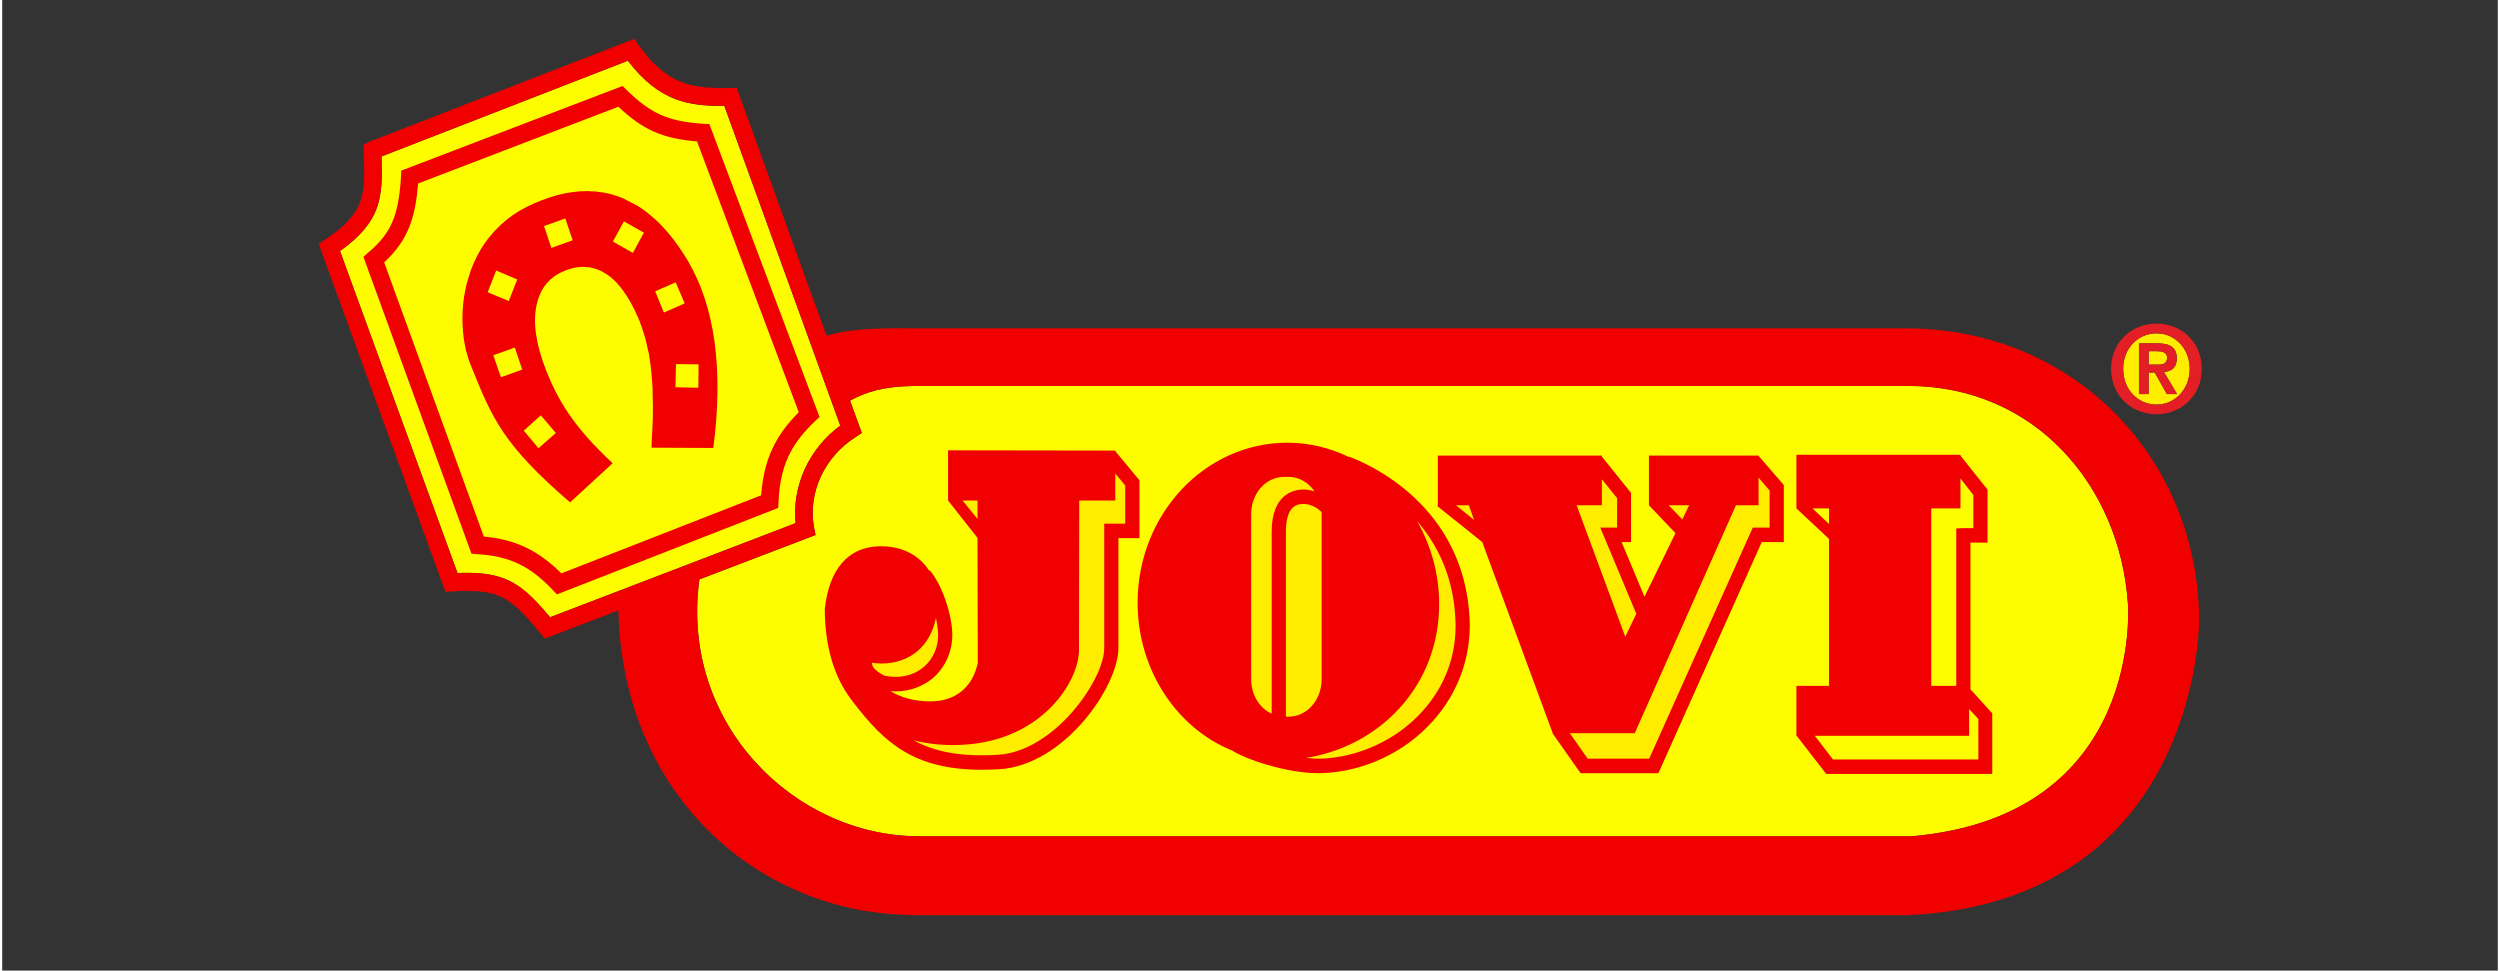 <?xml version="1.0" encoding="UTF-8"?>
<!DOCTYPE svg PUBLIC "-//W3C//DTD SVG 1.1//EN" "http://www.w3.org/Graphics/SVG/1.1/DTD/svg11.dtd">
<!-- Creator: CorelDRAW 2018 (64 Bit) -->
<svg xmlns="http://www.w3.org/2000/svg" xml:space="preserve" width="340px" height="132px" version="1.1" style="shape-rendering:geometricPrecision; text-rendering:geometricPrecision; image-rendering:optimizeQuality; fill-rule:evenodd; clip-rule:evenodd"
viewBox="0 0 94.93 36.92"
 xmlns:xlink="http://www.w3.org/1999/xlink">
 <rect x="0" y="0" width="94.93" height="36.92" fill="#333333" stroke="none"/>
 <defs>
  <style type="text/css">
   <![CDATA[
    .fil0 {fill:none}
    .fil1 {fill:#FFED00;fill-rule:nonzero}
    .fil5 {fill:#E31E24;fill-rule:nonzero}
    .fil4 {fill:#F00000;fill-rule:nonzero}
    .fil3 {fill:#F10000;fill-rule:nonzero}
    .fil2 {fill:#FEFD00;fill-rule:nonzero}
   ]]>
  </style>
 </defs>
 <g id="Capa_x0020_1">
  <rect class="fil0" width="94.93" height="36.92"/>
 </g>
 <g id="Capa_x0020_1_0">
  <path class="fil1" d="M47.51 25.85c0,0.59 0.32,1.09 0.78,1.3l0 -6.91c0,-1.46 0.85,-1.62 1.22,-1.62 0.01,0 0.18,0 0.41,0.07 -0.23,-0.34 -0.58,-0.55 -0.98,-0.55l-0.18 0c-0.69,0 -1.25,0.63 -1.25,1.41l0 6.3z"/>
  <path class="fil1" d="M37.89 28.71c2.12,-0.13 4.03,-2.84 4.03,-4.06l0 -4.73 0.8 0 0 -1.45 -0.38 -0.46 0 1.03 -1.37 0 -0.01 5.66c0.02,1.17 -1.36,3.46 -4.41,3.63 -0.66,0.04 -1.29,-0.02 -1.88,-0.17 0.78,0.43 1.76,0.64 3.22,0.55z"/>
  <path class="fil1" d="M33.59 25.71c0.57,0.11 1.1,-0.01 1.49,-0.36 0.35,-0.31 0.54,-0.77 0.52,-1.26 -0.01,-0.18 -0.04,-0.38 -0.08,-0.59 -0.3,1.45 -1.47,1.86 -2.44,1.71 0.01,0.05 0.02,0.1 0.03,0.15 0.12,0.17 0.39,0.33 0.48,0.35z"/>
  <polygon class="fil1" points="37.1,19.04 36.53,19.04 37.1,19.74 "/>
  <path class="fil1" d="M54.02 27.06c0.88,-0.97 1.32,-2.18 1.26,-3.48 -0.07,-1.66 -0.71,-2.88 -1.46,-3.76 0.53,0.93 0.84,2.01 0.84,3.16 0,3.11 -2.25,5.4 -5.06,5.85 0.19,0.02 0.37,0.03 0.55,0.03 1.45,-0.05 2.9,-0.72 3.87,-1.8z"/>
  <polygon class="fil1" points="62.65,28.86 66.59,20.07 67.23,20.07 67.23,18.66 66.81,18.17 66.81,19.22 65.95,19.22 62.1,27.89 59.63,27.89 60.31,28.86 "/>
  <path class="fil1" d="M49.52 19.17c-0.2,0 -0.69,0 -0.69,1.06l0 7.03 0.11 0c0.69,0 1.25,-0.63 1.25,-1.41l0 -6.3c0,-0.03 0,-0.05 -0.01,-0.08 -0.3,-0.3 -0.65,-0.3 -0.66,-0.3z"/>
  <polygon class="fil1" points="64.17,19.22 63.39,19.22 63.91,19.76 "/>
  <polygon class="fil1" points="60.79,20.07 61.43,20.07 61.43,18.95 60.85,18.23 60.85,19.22 59.89,19.22 61.74,24.22 62.16,23.35 "/>
  <polygon class="fil1" points="55.3,19.22 55.99,19.78 55.79,19.22 "/>
  <path class="fil2" d="M32.7 16.47l-0.23 0.15c-1.19,0.75 -1.83,2.13 -1.59,3.44l0.06 0.29 -4.42 1.69c-0.75,5.47 3.61,9.77 8.35,9.77l37.78 0c8.85,-0.78 8.21,-8.84 8.21,-8.84 -0.3,-4.48 -3.53,-8.29 -8.36,-8.29l-37.8 0c-1.22,0.02 -1.83,0.23 -2.45,0.56l0.45 1.23z"/>
  <polygon class="fil1" points="54.61,17.33 60.85,17.33 60.85,17.37 61.96,18.75 61.96,20.62 61.6,20.62 62.47,22.7 63.65,20.28 62.64,19.22 62.64,19.22 62.64,17.33 66.81,17.33 66.81,17.34 67.77,18.45 67.77,20.62 66.93,20.62 63,29.41 60.04,29.41 58.97,27.89 58.98,27.89 56.3,20.62 54.59,19.25 54.61,19.22 "/>
  <path class="fil1" d="M48.89 16.84c0.83,0 1.62,0.2 2.33,0.54l0.01 -0.01c0.73,0.27 4.39,1.84 4.59,6.19 0.06,1.43 -0.44,2.81 -1.41,3.88 -1.08,1.2 -2.63,1.92 -4.24,1.97 -0.04,0 -0.08,0 -0.12,0 -1.21,0 -2.78,-0.54 -3.26,-0.86 -2.1,-0.84 -3.6,-3.06 -3.6,-5.62 0,-3.36 2.55,-6.09 5.7,-6.09z"/>
  <path class="fil1" d="M35.26 21.71l0.02 -0.02c0.45,0.53 0.82,1.57 0.86,2.38 0.02,0.66 -0.24,1.28 -0.71,1.7 -0.39,0.34 -0.91,0.53 -1.45,0.53 -0.06,0 -0.12,-0.01 -0.19,-0.01 0.39,0.24 0.9,0.39 1.52,0.39 0.89,0 1.59,-0.48 1.8,-1.46l-0.01 -4.76 -1.12 -1.42 0 0 0 0 0 -0.01 0 0 0 -1.9 6.36 0.01 0 0.02 0.92 1.11 0 2.2 -0.8 0 0 4.18c0,1.46 -2.06,4.45 -4.53,4.61 -0.24,0.01 -0.46,0.02 -0.67,0.02 -2.6,0 -3.71,-1.05 -4.85,-2.52 -0.69,-0.83 -1.11,-2.01 -1.12,-3.58 0.16,-1.53 0.89,-2.37 2.07,-2.4 0.89,-0.02 1.54,0.36 1.9,0.93z"/>
  <path class="fil2" d="M27.47 4.03c-1.33,0 -2.46,-0.14 -3.67,-1.72l-9.37 3.64c0.05,1.55 0,2.47 -1.58,3.6l4.47 12.25c0.13,-0.01 0.26,-0.01 0.38,-0.01 1.51,0 2.14,0.49 3.14,1.69l9.34 -3.58c-0.14,-1.41 0.51,-2.84 1.7,-3.71l-4.41 -12.16z"/>
  <path class="fil3" d="M72.26 12.49l-37.69 0c-1.6,-0.02 -2.42,0.05 -3.21,0.28l-0.6 -1.64 -2.82 -7.79 -0.43 0.01c-1.29,0 -2.22,-0.12 -3.32,-1.66l-0.15 -0.21 -10.07 3.91 -0.22 0.11 0 0.25c0.06,1.69 0.08,2.33 -1.49,3.38l-0.22 0.15 4.82 13.23 0.25 -0.01c0.21,-0.02 0.41,-0.02 0.59,-0.02 1.27,0 1.71,0.32 2.79,1.63l0.15 0.18 0.45 -0.17 2.35 -0.9c0.14,6.26 4.26,10.55 9.37,11.43 0.64,0.1 1.3,0.16 1.96,0.16l37.7 0c0.59,-0.02 1.14,-0.08 1.67,-0.16 8.83,-1.37 9.4,-9.79 9.43,-10.99 0,-6.22 -4.78,-11.24 -11.31,-11.17zm-51.42 10.99c-1,-1.2 -1.63,-1.69 -3.14,-1.69 -0.12,0 -0.25,0 -0.38,0.01l-4.47 -12.25c1.58,-1.13 1.63,-2.05 1.58,-3.6l9.37 -3.64c1.21,1.58 2.34,1.72 3.67,1.72l4.41 12.16c-1.19,0.87 -1.84,2.3 -1.7,3.71l-9.34 3.58zm51.81 8.33l-37.78 0c-4.74,0 -9.1,-4.3 -8.35,-9.77l4.42 -1.69 -0.06 -0.29c-0.24,-1.31 0.4,-2.69 1.59,-3.44l0.23 -0.15 -0.45 -1.23c0.62,-0.33 1.23,-0.54 2.45,-0.56l37.8 0c4.83,0 8.06,3.81 8.36,8.29 0,0 0.64,8.06 -8.21,8.84z"/>
  <path class="fil4" d="M30.92 16.02l0.17 -0.16 -4.19 -11.14 -0.22 -0.01c-1.34,-0.09 -2,-0.38 -2.93,-1.29l-0.15 -0.15 -8.42 3.22 -0.01 0.23c-0.09,1.49 -0.38,2.16 -1.25,2.89l-0.18 0.16 4.11 11.29 0.22 0.02c1.21,0.07 2,0.44 2.88,1.37l0.15 0.16 8.42 -3.29 0.01 -0.22c0.06,-1.34 0.44,-2.18 1.39,-3.08zm-12.6 4.39l-3.79 -10.43c0.93,-0.86 1.19,-1.74 1.29,-3l7.62 -2.92c0.93,0.88 1.68,1.21 2.99,1.32l3.87 10.3c-0.92,0.92 -1.33,1.84 -1.43,3.16l-7.6 2.97c-0.89,-0.88 -1.75,-1.29 -2.95,-1.4z"/>
  <polygon class="fil5" points="35.98,19.04 35.98,19.04 35.98,19.04 "/>
  <path class="fil4" d="M66.81 17.34l0 -0.01 -4.17 0 0 1.89 0 0 1.01 1.06 -1.18 2.42 -0.87 -2.08 0.36 0 0 -1.87 -1.11 -1.38 0 -0.04 -6.24 0 0 1.89 -0.02 0.03 1.71 1.37 2.68 7.27 -0.01 0 1.07 1.52 2.96 0 3.93 -8.79 0.84 0 0 -2.17 -0.96 -1.11zm-11.51 1.88l0.49 0 0.2 0.56 -0.69 -0.56zm8.09 0l0.78 0 -0.26 0.54 -0.52 -0.54zm-2.54 0l0 -0.99 0.58 0.72 0 1.12 -0.64 0 1.37 3.28 -0.42 0.87 -1.85 -5 0.96 0zm6.38 0.85l-0.64 0 -3.94 8.79 -2.34 0 -0.68 -0.97 2.47 0 3.85 -8.67 0.86 0 0 -1.05 0.42 0.49 0 1.41z"/>
  <path class="fil4" d="M42.34 17.16l0 -0.02 -6.36 -0.01 0 1.9 0 0 0 0.01 0 0 1.12 1.42 0.01 4.76c-0.21,0.98 -0.91,1.46 -1.8,1.46 -0.62,0 -1.13,-0.15 -1.52,-0.39 0.07,0 0.13,0.01 0.19,0.01 0.54,0 1.06,-0.19 1.45,-0.53 0.47,-0.42 0.73,-1.04 0.71,-1.7 -0.04,-0.81 -0.41,-1.85 -0.86,-2.38l-0.02 0.02c-0.36,-0.57 -1.01,-0.95 -1.9,-0.93 -1.18,0.03 -1.91,0.87 -2.07,2.4 0.01,1.46 0.37,2.56 0.97,3.38l0 0c0.05,0.07 0.1,0.13 0.15,0.2 1.14,1.47 2.25,2.52 4.85,2.52 0.21,0 0.43,-0.01 0.67,-0.02 2.47,-0.15 4.53,-3.15 4.53,-4.61l0 -4.18 0.8 0 0 -2.2 -0.92 -1.11zm-5.81 1.88l0.57 0 0 0.7 -0.57 -0.7zm-1.01 4.46c0.04,0.21 0.07,0.41 0.08,0.59 0.02,0.49 -0.17,0.95 -0.52,1.26 -0.39,0.34 -0.92,0.47 -1.49,0.36 -0.09,-0.02 -0.36,-0.18 -0.47,-0.35 -0.02,-0.05 -0.03,-0.1 -0.04,-0.15 0.97,0.15 2.14,-0.26 2.44,-1.71zm7.2 -3.58l-0.8 0 0 4.73c0,1.22 -1.91,3.93 -4.03,4.06 -1.46,0.09 -2.44,-0.12 -3.22,-0.55 0.59,0.15 1.22,0.21 1.88,0.17 3.05,-0.17 4.43,-2.46 4.41,-3.63l0.01 -5.66 1.37 0 0 -1.03 0.38 0.46 0 1.45z"/>
  <path class="fil4" d="M51.23 17.37l-0.01 0.01c-0.71,-0.34 -1.5,-0.54 -2.33,-0.54 -3.15,0 -5.7,2.73 -5.7,6.09 0,2.56 1.5,4.78 3.6,5.62 0.48,0.32 2.05,0.86 3.26,0.86 0.04,0 0.08,0 0.12,0 1.61,-0.05 3.16,-0.77 4.24,-1.97 0.97,-1.07 1.47,-2.45 1.41,-3.88 -0.2,-4.35 -3.86,-5.92 -4.59,-6.19zm-1.04 2.18l0 6.29c0,0.79 -0.56,1.42 -1.25,1.42l-0.11 0 0 -7.03c0,-1.06 0.49,-1.06 0.69,-1.06 0.01,0 0.36,0 0.66,0.3 0.01,0.03 0.01,0.05 0.01,0.08zm-2.68 0c0,-0.78 0.56,-1.41 1.25,-1.41l0.18 0c0.4,0 0.75,0.22 0.98,0.55 -0.23,-0.07 -0.4,-0.07 -0.41,-0.07 -0.37,0 -1.22,0.16 -1.22,1.61l0 6.92c-0.46,-0.21 -0.78,-0.71 -0.78,-1.31l0 -6.29zm6.51 7.51c-0.97,1.08 -2.42,1.75 -3.87,1.8 -0.18,0 -0.36,-0.01 -0.55,-0.03 2.81,-0.45 5.06,-2.74 5.06,-5.85 0,-1.15 -0.31,-2.23 -0.84,-3.16 0.76,0.88 1.39,2.1 1.46,3.76 0.06,1.3 -0.38,2.51 -1.26,3.48z"/>
  <path class="fil1" d="M82.35 13.6c0,-0.21 -0.22,-0.24 -0.39,-0.24l-0.31 0 0 0.51 0.33 0c0.21,0 0.37,-0.03 0.37,-0.27z"/>
  <path class="fil1" d="M81.95 15.39c0.69,0 1.26,-0.57 1.26,-1.36 0,-0.78 -0.57,-1.35 -1.26,-1.35 -0.71,0 -1.27,0.57 -1.27,1.35 0,0.79 0.56,1.36 1.27,1.36zm-0.67 -2.33l0.71 0c0.47,0 0.73,0.16 0.73,0.57 0,0.36 -0.21,0.5 -0.49,0.52l0.5 0.84 -0.39 0 -0.46 -0.82 -0.23 0 0 0.82 -0.37 0 0 -1.93z"/>
  <path class="fil5" d="M81.95 15.76c0.26,0 0.52,-0.06 0.75,-0.17 0.56,-0.26 0.97,-0.81 0.97,-1.56 0,-1.05 -0.81,-1.72 -1.72,-1.72 -0.6,0 -1.16,0.29 -1.47,0.79 -0.16,0.26 -0.26,0.57 -0.26,0.93 0,1.05 0.81,1.73 1.73,1.73zm0 -3.08c0.69,0 1.26,0.57 1.26,1.35 0,0.79 -0.57,1.36 -1.26,1.36 -0.71,0 -1.27,-0.57 -1.27,-1.36 0,-0.78 0.56,-1.35 1.27,-1.35z"/>
  <path class="fil5" d="M81.65 14.99l0 -0.82 0.23 0 0.46 0.82 0.39 0 -0.5 -0.84c0.28,-0.02 0.49,-0.16 0.49,-0.51 0,-0.42 -0.26,-0.58 -0.73,-0.58l-0.71 0 0 1.93 0.37 0zm0 -1.63l0.31 0c0.17,0 0.39,0.03 0.39,0.24 0,0.24 -0.16,0.27 -0.37,0.27l-0.33 0 0 -0.51z"/>
  <path class="fil4" d="M26.08 9.92c-0.03,-0.05 -0.06,-0.1 -0.09,-0.15 -0.06,-0.09 -0.12,-0.18 -0.17,-0.26 -0.05,-0.07 -0.09,-0.14 -0.14,-0.2 -0.08,-0.12 -0.16,-0.22 -0.24,-0.32 -0.05,-0.06 -0.1,-0.12 -0.15,-0.18 -0.06,-0.07 -0.12,-0.14 -0.19,-0.21 -0.07,-0.07 -0.14,-0.15 -0.22,-0.22 -0.05,-0.04 -0.1,-0.09 -0.15,-0.13 -0.08,-0.07 -0.16,-0.14 -0.24,-0.2 -0.06,-0.04 -0.12,-0.09 -0.18,-0.13 -0.06,-0.04 -0.12,-0.08 -0.18,-0.11l-0.44 -0.23c-0.04,-0.02 -0.09,-0.05 -0.14,-0.06 -0.06,-0.03 -0.13,-0.05 -0.19,-0.07 -0.05,-0.02 -0.1,-0.03 -0.15,-0.05 -0.1,-0.03 -0.21,-0.05 -0.31,-0.07 -0.05,-0.01 -0.1,-0.02 -0.15,-0.02 -0.06,-0.01 -0.13,-0.02 -0.19,-0.03 -0.05,0 -0.09,0 -0.14,0 -0.06,-0.01 -0.12,-0.01 -0.18,-0.01 -0.18,0 -0.35,0.01 -0.53,0.04 -0.01,0 -0.03,0 -0.04,0 -0.37,0.05 -0.74,0.15 -1.12,0.3 0,0 0,0 -0.01,0 -0.19,0.07 -0.39,0.16 -0.59,0.26 -0.18,0.09 -0.35,0.19 -0.52,0.31 0,0 -0.01,0.01 -0.02,0.01 -0.15,0.11 -0.29,0.22 -0.42,0.34 -0.02,0.01 -0.03,0.03 -0.04,0.04 -0.13,0.12 -0.25,0.24 -0.35,0.37 -0.01,0.01 -0.02,0.02 -0.03,0.03 -0.35,0.42 -0.6,0.9 -0.78,1.41 0,0 0,0.01 0,0.02 -0.05,0.14 -0.09,0.29 -0.13,0.43 -0.01,0.07 -0.03,0.13 -0.04,0.19 -0.02,0.09 -0.03,0.17 -0.05,0.26 -0.08,0.53 -0.08,1.05 -0.02,1.53 0,0.01 0,0.02 0,0.03 0.02,0.1 0.03,0.19 0.05,0.28 0.01,0.04 0.01,0.07 0.02,0.11 0.01,0.04 0.02,0.08 0.03,0.13 0.05,0.17 0.1,0.35 0.16,0.5l0.05 0.12c0.76,1.89 1.18,2.93 3.74,5.13l1.62 -1.49c-1.5,-1.39 -2.09,-2.42 -2.53,-3.53 -0.39,-0.99 -0.51,-1.83 -0.36,-2.5 0.15,-0.7 0.56,-1.04 0.87,-1.2 0.32,-0.16 0.62,-0.24 0.91,-0.24 0.03,0 0.06,0.01 0.09,0.01 0.05,0 0.1,0.01 0.15,0.01 0.04,0.01 0.08,0.02 0.12,0.03 0.06,0.01 0.12,0.03 0.17,0.05 0.06,0.02 0.12,0.05 0.18,0.08 0.04,0.02 0.07,0.04 0.1,0.06 0.05,0.02 0.1,0.06 0.14,0.09 0.02,0.01 0.04,0.03 0.06,0.04 0.09,0.08 0.18,0.16 0.27,0.25 0.02,0.03 0.04,0.05 0.06,0.08 0.05,0.05 0.1,0.11 0.14,0.17 0.02,0.02 0.04,0.04 0.05,0.07 0.08,0.11 0.16,0.23 0.24,0.37 0.02,0.04 0.04,0.07 0.06,0.11 0.04,0.08 0.08,0.15 0.12,0.23 0.02,0.05 0.04,0.09 0.06,0.14 0.04,0.07 0.07,0.14 0.1,0.22 0.02,0.03 0.03,0.07 0.04,0.1 0.05,0.13 0.09,0.25 0.13,0.38 0.02,0.06 0.04,0.12 0.06,0.19 0.04,0.14 0.07,0.28 0.1,0.42 0.02,0.07 0.03,0.14 0.05,0.21 0.02,0.14 0.04,0.28 0.06,0.41 0.01,0.09 0.02,0.17 0.03,0.25 0.01,0.12 0.02,0.24 0.03,0.36 0.01,0.1 0.01,0.21 0.02,0.31 0,0.04 0,0.09 0,0.13 0.03,0.69 0,1.32 -0.03,1.81 0,0.11 -0.01,0.21 -0.01,0.3l2.35 0.01c0.39,-2.98 0.06,-5.38 -0.97,-7.12zm-7.61 1.19l0.32 -0.82 0 0 0.8 0.34 0 0 -0.32 0.82 0 0 -0.8 -0.33 0 -0.01zm1.31 2.95l-0.81 0.29 0 0 -0.29 -0.84 0.01 0 0.81 -0.29 0 0 0.28 0.84 0 0zm0.71 1.74l0 0 0.57 0.67 0 0 -0.66 0.58 0 0 -0.56 -0.67 0 0 0.65 -0.58zm0.4 -6.37l-0.28 -0.83 0.81 -0.29 0.28 0.83 -0.81 0.29zm3.52 -0.58l-0.42 0.77 0 0 -0.76 -0.43 0 0 0.42 -0.77 0 0 0.76 0.43 0 0zm0.43 2.23l0.78 -0.34 0.34 0.8 -0.79 0.35 -0.33 -0.81zm1.65 2.78l-0.01 0.89 -0.01 0 -0.86 -0.02 0 0 0.02 -0.88 0 0 0.86 0.01 0 0z"/>
  <path class="fil4" d="M75.63 27.06l-0.76 -0.84 0 -5.58 0.38 0 0.27 0 0 -0.28 0 -1.63 0 -0.1 -0.06 -0.08 -0.97 -1.22 0 -0.03 -0.03 0 0 0 0 0 -6.21 0 0 2.04 0 0 1.24 1.16 0 5.59 -1.24 0 0 1.9 0.01 0 1.04 1.34 0.08 0.11 0.13 0 5.92 0 0.27 0 0 -0.28 0 -1.92 0 -0.11 -0.07 -0.07zm-2.25 -7.72l1.11 0 0 -1.14 0.49 0.63 0 1.26 -0.39 0 -0.26 0.01 0 0.27 0 5.72 -0.95 0 0 -6.75zm-4.52 0l0.63 0 0 0.59 -0.63 -0.59zm0.09 8.65l5.87 0 0 -1.02 0.35 0.38 0 1.54 -5.53 0 -0.69 -0.9z"/>
 </g>
</svg>
